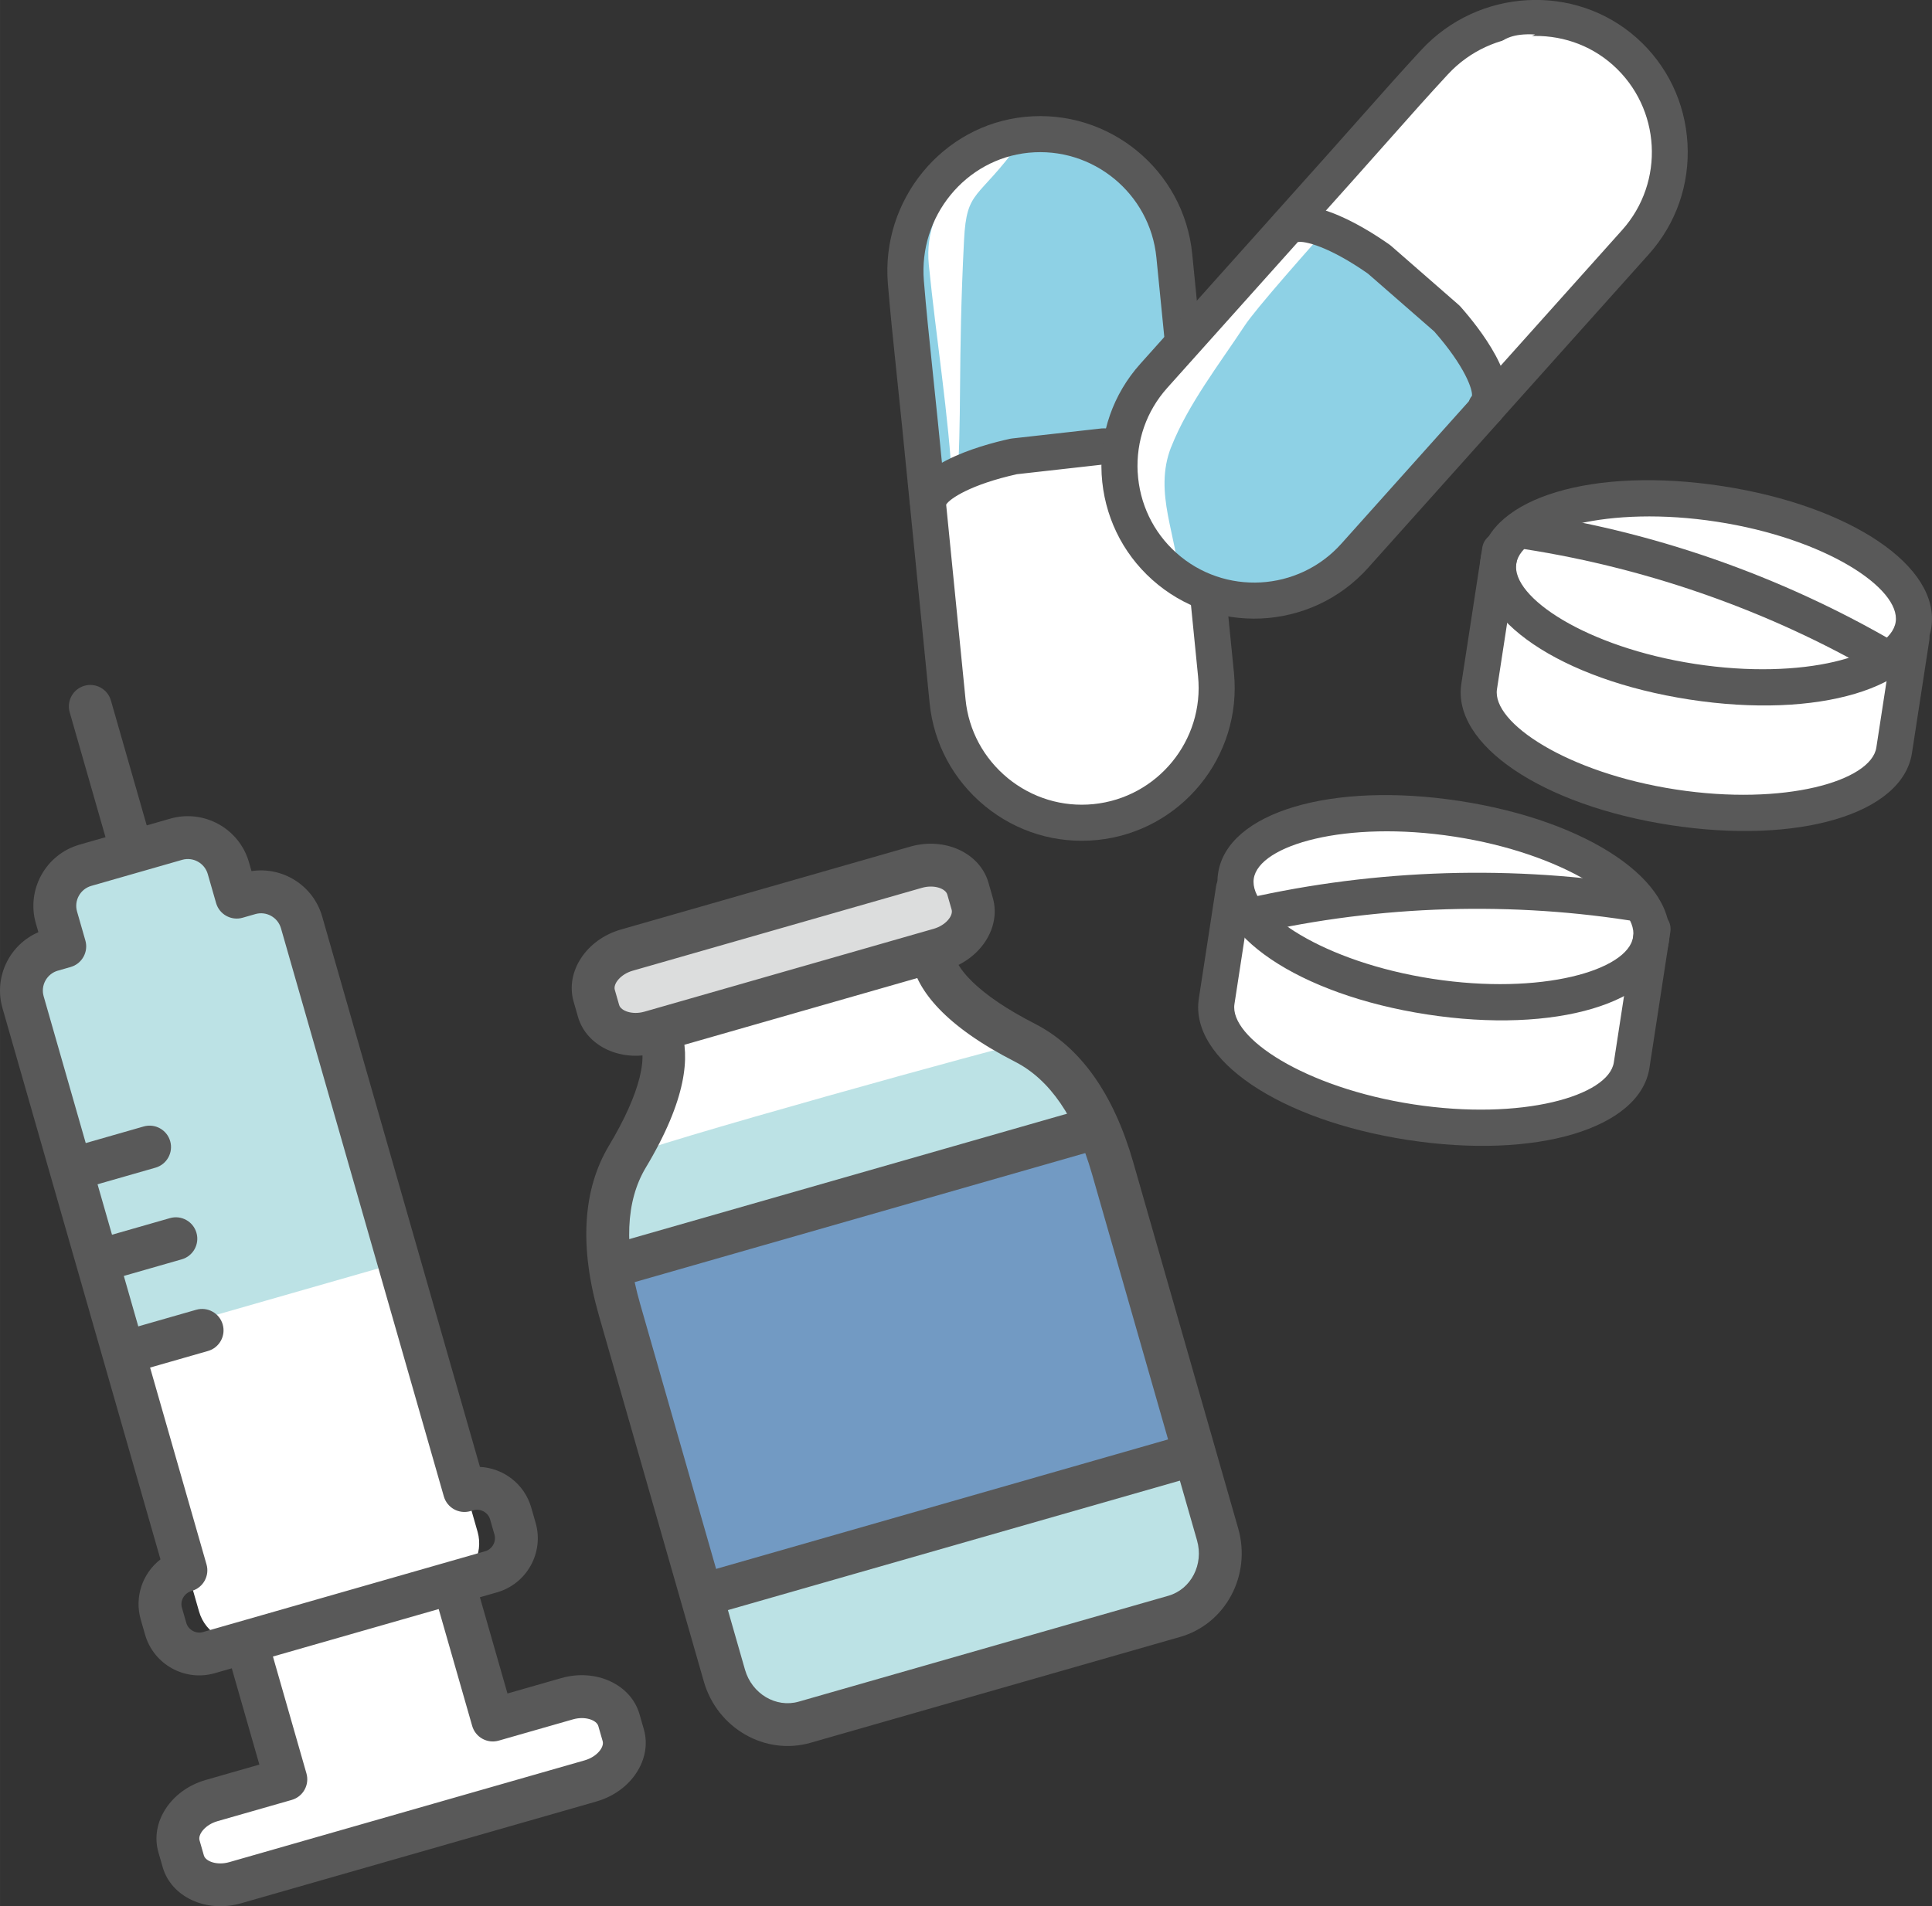 <?xml version="1.0" encoding="UTF-8"?>
<svg id="_レイヤー_2" data-name="レイヤー 2" xmlns="http://www.w3.org/2000/svg" width="204.9mm" height="202.22mm" viewBox="0 0 580.81 573.22">
  <rect x="0" y="0" width="580.81" height="573.22" fill="#333333" stroke="none"/>
  <defs>
    <style>
      .cls-1 {
        fill: #729ac3;
      }

      .cls-2 {
        fill: #595959;
      }

      .cls-3 {
        fill: #8ed1e5;
      }

      .cls-4 {
        fill: #fff;
      }

      .cls-5 {
        fill: #dcdddd;
      }

      .cls-6 {
        fill: #bce2e5;
      }
    </style>
  </defs>
  <g id="_レイヤー_1-2" data-name="レイヤー 1">
    <g>
      <g>
        <g>
          <g>
            <path class="cls-4" d="M170.5,510.82l-22.35,6.4-27.09-94.53c-1.59-5.54-8.59-8.43-15.57-6.43l-36.85,10.56c-6.97,2-11.38,8.16-9.8,13.7l27.09,94.53-22.35,6.4c-6.97,2-11.38,8.16-9.8,13.7l1.31,4.56c1.59,5.54,8.59,8.43,15.57,6.43l106.91-30.64c6.97-2,11.38-8.16,9.8-13.7l-1.31-4.56c-1.59-5.54-8.59-8.43-15.57-6.43Z"/>
            <path class="cls-2" d="M179.35,541.71l-106.91,30.63c-10.41,2.98-20.96-1.89-23.53-10.85l-1.31-4.56c-2.57-8.97,3.81-18.69,14.21-21.67l16.16-4.63-25.31-88.34c-2.57-8.97,3.81-18.69,14.21-21.67l36.85-10.56c10.41-2.98,20.96,1.89,23.53,10.85l25.31,88.34,16.16-4.63c10.41-2.98,20.96,1.89,23.53,10.85l1.31,4.56c2.57,8.97-3.81,18.69-14.21,21.67ZM65.36,547.65c-3.65,1.05-5.89,3.94-5.38,5.74l1.31,4.56c.51,1.79,3.95,3.06,7.6,2.02l106.91-30.63c3.65-1.05,5.89-3.94,5.38-5.74l-1.31-4.56c-.51-1.79-3.94-3.06-7.6-2.02l-22.35,6.4c-3.42.98-6.99-1-7.97-4.42l-27.09-94.53c-.51-1.79-3.94-3.06-7.6-2.02l-36.85,10.56c-3.65,1.05-5.89,3.94-5.38,5.74l27.09,94.53c.98,3.42-1,6.99-4.42,7.97l-22.35,6.4Z"/>
          </g>
          <path class="cls-4" d="M75.35,268.57l-3.83,1.1-2.5-8.71c-1.92-6.7-8.98-10.62-15.68-8.7l-27.31,7.83c-6.7,1.92-10.62,8.98-8.7,15.68l2.5,8.71-3.83,1.1c-6.7,1.92-10.62,8.98-8.7,15.68l52.54,183.35c1.92,6.7,8.98,10.62,15.68,8.7l59.35-17.01c6.7-1.92,10.62-8.98,8.7-15.68l-52.54-183.35c-1.92-6.7-8.98-10.62-15.68-8.7Z"/>
          <path class="cls-6" d="M75.27,268.59l-3.83,1.1-2.5-8.71c-1.92-6.7-8.98-10.62-15.68-8.7l-27.31,7.83c-6.7,1.92-10.62,8.98-8.7,15.68l2.5,8.71-3.83,1.1c-6.7,1.92-10.62,8.98-8.7,15.68l29.31,102.27c2.12-.61,84.79-24.3,83.73-23.99l-29.31-102.27c-1.92-6.7-8.98-10.62-15.68-8.7Z"/>
          <path class="cls-2" d="M40.77,259.96c-3.42.98-6.99-1-7.97-4.42l-11.85-41.35c-.98-3.42,1-6.99,4.42-7.97s6.99,1,7.97,4.42l11.85,41.35c.98,3.42-1,6.99-4.42,7.97Z"/>
          <path class="cls-2" d="M46.74,351.13l-22.26,6.38c-3.42.98-6.99-1-7.97-4.42s1-6.99,4.42-7.97l22.26-6.38c3.42-.98,6.99,1,7.97,4.42s-1,6.99-4.42,7.97Z"/>
          <path class="cls-2" d="M54.64,378.69l-22.26,6.38c-3.42.98-6.99-1-7.97-4.42s1-6.99,4.42-7.97l22.26-6.38c3.42-.98,6.99,1,7.97,4.42s-1,6.99-4.42,7.97Z"/>
          <path class="cls-2" d="M62.53,406.25l-22.26,6.38c-3.42.98-6.99-1-7.97-4.42s1-6.99,4.42-7.97l22.26-6.38c3.42-.98,6.99,1,7.97,4.42s-1,6.99-4.42,7.97Z"/>
          <path class="cls-2" d="M149.42,478.83l-84.89,24.32c-8.97,2.57-18.35-2.64-20.92-11.6l-1.31-4.56c-1.96-6.85.61-13.95,5.94-18.07L.74,303.14c-2.68-9.34,2.1-19.07,10.8-22.82l-.77-2.67c-2.9-10.14,2.98-20.74,13.11-23.65l27.31-7.83c10.14-2.9,20.74,2.98,23.65,13.11l.77,2.67c9.36-1.42,18.57,4.3,21.24,13.64l47.43,165.52c7.03.35,13.38,5.1,15.43,12.24l1.31,4.56c2.57,8.97-2.63,18.35-11.6,20.92ZM17.4,291.88c-3.31.95-5.23,4.41-4.28,7.71l48.96,170.84c.98,3.42-1,6.99-4.42,7.97-2.31.66-3.58,2.95-2.97,5.05l1.31,4.56c.6,2.1,2.89,3.37,4.99,2.77l84.89-24.32c2.1-.6,3.37-2.89,2.77-4.99l-1.31-4.56c-.6-2.1-2.89-3.37-4.99-2.77l-.95.27c-3.42.98-6.99-1-7.97-4.42l-48.96-170.84c-.95-3.31-4.41-5.23-7.71-4.28l-3.83,1.1c-3.42.98-6.99-1-7.97-4.42l-2.5-8.71c-.95-3.31-4.41-5.23-7.71-4.28l-27.31,7.83c-3.31.95-5.23,4.41-4.28,7.71l2.5,8.71c.98,3.42-1,6.99-4.42,7.97l-3.83,1.1Z"/>
        </g>
        <g>
          <path class="cls-4" d="M308.11,313.54c-33.69-17.22-27.38-30.63-27.88-30.95-1.97-1.26-15.98,2.7-32.11,7.21l-.08-.3c-3.43,1.09-6.98,2.18-10.54,3.24-3.59.98-7.17,1.94-10.66,2.83l.09.3c-16.06,4.72-30.05,8.78-31.05,10.89-.25.53,12.2,8.57-7.25,41.02-8.32,13.88-6.7,30.99-2.4,46.01l31.55,110.1c3.05,10.63,13.9,16.93,24.11,14l50.7-14.53,9.74-2.79,50.7-14.53c10.21-2.93,16.08-14.02,13.03-24.65l-31.55-110.1c-4.31-15.02-11.99-30.39-26.4-37.76Z"/>
          <path class="cls-6" d="M308.11,313.54c-.83-.46-118.25,32.03-119.48,34.24-7.85,14.16-6.7,30.99-2.4,46.01l31.55,110.1c3.05,10.63,13.9,16.93,24.11,14l50.7-14.53,9.74-2.79,50.7-14.53c10.21-2.93,16.08-14.02,13.03-24.65l-31.55-110.1c-4.31-15.02-12.24-29.91-26.4-37.76Z"/>
          <rect class="cls-1" x="194.11" y="360.19" width="153.25" height="97.02" transform="translate(-102.11 90.39) rotate(-15.99)"/>
          <path class="cls-2" d="M358.85,444.05l-144.14,41.3c-3.42.98-6.99-1-7.97-4.42s1-6.99,4.42-7.97l144.14-41.3c3.42-.98,6.99,1,7.97,4.42.98,3.42-1,6.99-4.42,7.97Z"/>
          <path class="cls-2" d="M330.61,345.49l-144.14,41.3c-3.42.98-6.99-1-7.97-4.42s1-6.99,4.42-7.97l144.14-41.3c3.42-.98,6.99,1,7.97,4.42.98,3.42-1,6.99-4.42,7.97Z"/>
          <path class="cls-2" d="M354.8,492.23l-111.13,31.84c-13.65,3.91-28.04-4.35-32.08-18.42l-31.55-110.1c-5.92-20.65-4.89-37.84,3.06-51.1,9.38-15.64,12.43-28.01,8.16-33.1-2.6-3.1-1.87-5.94-1.2-7.36,2.03-4.29,6.93-6.05,33.32-13.8.57-.4,1.19-.71,1.87-.87,3.45-.88,7-1.83,10.55-2.8,3.37-1.01,6.89-2.09,10.28-3.17.72-.22,1.48-.33,2.22-.3,26.34-7.36,31.41-8.45,35.4-5.89,1.32.85,3.45,2.87,2.88,6.88-.93,6.58,8.21,15.46,24.45,23.76h0c13.76,7.03,23.74,21.07,29.66,41.72l31.55,110.1c4.03,14.07-3.8,28.7-17.45,32.62ZM204.68,309.46c2.78,8.15,1.77,21.12-10.53,41.63-6.04,10.07-6.62,23.84-1.73,40.92l31.55,110.1c2.08,7.24,9.32,11.54,16.14,9.59l111.13-31.84c6.83-1.96,10.69-9.44,8.61-16.68l-31.55-110.1c-4.89-17.08-12.68-28.45-23.14-33.8h0c-21.34-10.91-29.06-21.4-31-29.73-5.76,1.27-15.18,3.9-23.2,6.14l-1.13.31c-.58.16-1.18.24-1.78.24-2.86.9-5.78,1.79-8.72,2.67-3.13.86-6.15,1.67-9.09,2.43-.47.31-.97.55-1.51.71l-1.12.33c-7.99,2.35-17.39,5.11-22.95,7.08Z"/>
          <g>
            <path class="cls-5" d="M275.41,260.78l-86.98,24.93c-6.97,2-11.38,8.16-9.8,13.7l1.31,4.56c1.59,5.54,8.59,8.43,15.57,6.43l22.35-6.4,42.29-12.12,22.35-6.4c6.97-2,11.38-8.16,9.8-13.7l-1.31-4.56c-1.59-5.54-8.59-8.43-15.57-6.44Z"/>
            <path class="cls-2" d="M284.26,291.67l-86.98,24.93c-10.41,2.98-20.96-1.89-23.53-10.85l-1.31-4.56c-2.57-8.97,3.81-18.69,14.21-21.67l86.98-24.93c10.41-2.98,20.96,1.89,23.53,10.85l1.31,4.56c2.57,8.97-3.81,18.69-14.21,21.67ZM190.2,291.9c-3.65,1.05-5.89,3.94-5.38,5.74l1.31,4.56c.51,1.79,3.95,3.06,7.6,2.02l86.98-24.93c3.65-1.05,5.89-3.94,5.38-5.74l-1.31-4.56c-.51-1.79-3.94-3.06-7.6-2.02l-86.98,24.93Z"/>
          </g>
        </g>
      </g>
      <g>
        <g>
          <g>
            <g>
              <path class="cls-4" d="M496.33,279.32c-1.61-13.84-26.33-28.19-58.28-33.1-34.45-5.3-64.22,2.37-66.49,17.14-.2,1.3-.11,2.61.12,3.92l-.71-.07-5.21,33.89c-2.27,14.77,23.82,31.03,58.27,36.33,34.45,5.3,64.22-2.37,66.49-17.14l6.29-40.92-.48-.05Z"/>
              <path class="cls-2" d="M429,305.05c-38.62-5.94-65.62-24.22-62.8-42.51,2.81-18.3,34.06-27.61,72.68-21.67,38.62,5.94,65.62,24.22,62.8,42.51-2.81,18.3-34.06,27.61-72.68,21.67ZM437.23,251.58c-32.64-5.02-58.76,2.51-60.31,12.61-1.55,10.09,21.1,25.13,53.74,30.15,32.64,5.02,58.76-2.51,60.31-12.61,1.55-10.09-21.1-25.13-53.74-30.15Z"/>
              <path class="cls-2" d="M423.2,342.79c-38.62-5.94-65.62-24.22-62.8-42.51l5.21-33.89c.46-2.96,3.22-4.99,6.18-4.53s4.99,3.22,4.53,6.18l-5.21,33.89c-1.55,10.09,21.1,25.13,53.74,30.15,32.64,5.02,58.76-2.51,60.31-12.61l6.29-40.92c.46-2.96,3.22-4.99,6.18-4.53s4.99,3.22,4.53,6.18l-6.29,40.92c-2.81,18.3-34.06,27.61-72.68,21.67Z"/>
            </g>
            <path class="cls-2" d="M371.36,281.7c-2.11-.32-3.92-1.89-4.45-4.09-.7-2.91,1.09-5.84,4-6.54,39.01-9.41,80.58-11.16,120.25-5.06.23.04.45.07.68.11,2.96.46,4.98,3.23,4.52,6.19-.46,2.95-3.23,4.98-6.18,4.52-.24-.05-.44-.07-.67-.1-38.29-5.89-78.41-4.2-116.06,4.88-.71.17-1.41.19-2.09.09Z"/>
          </g>
          <g>
            <path class="cls-4" d="M575.99,183.05c2.27-14.77-23.82-31.03-58.27-36.33-31.96-4.92-59.85,1.34-65.54,14.06l-.47-.1-6.29,40.92c-2.27,14.77,23.82,31.03,58.27,36.33,34.45,5.3,64.22-2.37,66.49-17.14l5.21-33.89-.7-.15c.61-1.18,1.09-2.4,1.29-3.7Z"/>
            <path class="cls-2" d="M507.93,210.36c-38.62-5.94-65.62-24.22-62.8-42.51,2.81-18.3,34.06-27.61,72.68-21.67,38.62,5.94,65.62,24.22,62.8,42.51-2.81,18.3-34.06,27.61-72.68,21.67ZM516.15,156.89c-32.64-5.02-58.76,2.51-60.31,12.61-1.55,10.09,21.1,25.13,53.74,30.15,32.64,5.02,58.76-2.51,60.31-12.61s-21.1-25.13-53.74-30.15Z"/>
            <path class="cls-2" d="M502.12,248.11c-38.62-5.94-65.62-24.22-62.8-42.51l6.29-40.92c.46-2.96,3.22-4.99,6.18-4.53s4.99,3.22,4.53,6.18l-6.29,40.92c-1.55,10.09,21.1,25.13,53.74,30.15,32.64,5.02,58.76-2.51,60.31-12.61l5.21-33.89c.46-2.96,3.22-4.99,6.18-4.53s4.99,3.22,4.53,6.18l-5.21,33.89c-2.81,18.3-34.06,27.61-72.68,21.67Z"/>
            <path class="cls-2" d="M569.92,205.42c-.68-.1-1.35-.34-1.97-.71-33.37-20.09-71.38-33.66-109.88-39.63h-.01c-2.95-.46-4.98-3.22-4.54-6.17.45-2.96,3.21-5,6.17-4.55,39.91,5.94,79.27,20.24,113.85,41.06,2.57,1.54,3.39,4.88,1.85,7.44-1.17,1.94-3.36,2.89-5.47,2.56Z"/>
          </g>
        </g>
        <g>
          <g>
            <path class="cls-3" d="M353.03,76.87c-2.21-22.18-22.18-38.54-44.36-36.34-22.2,2.21-38.54,22.18-36.34,44.36,2.21,22.2,5.94,44.86,7.14,67l79.83-8.3s.36-.04.36-.04l-6.63-66.68Z"/>
            <path class="cls-4" d="M286.37,146.63l1.25-.13c1.66-19.66.29-37.26,2.2-74.37.79-15.42,4.15-11.81,16.68-29.12,1.05-1.46,5.06-.24,5.72-2.65-18.38,5.34-34.94,19.61-32.99,39.28,2.21,22.2,5.94,44.86,7.14,67Z"/>
            <path class="cls-4" d="M365.54,202.62l-5.9-59.29c-.55-5.51-12.35-9.06-27.96-9.34l-26.91,3.02c-15.24,3.35-25.75,9.13-25.21,14.62l-.59.06,5.86,58.95c1.11,11.11,6.64,20.73,14.67,27.33,8.05,6.57,18.57,10.11,29.69,9.01,22.18-2.21,38.54-22.16,36.34-44.36Z"/>
            <path class="cls-2" d="M360.2,148.95l-.36.04c-2.98.3-5.63-1.88-5.93-4.86-.07-.68,0-1.35.17-1.98l-6.44-64.74c-1.92-19.27-19.16-33.4-38.43-31.48-18.97,1.89-33.08,19.16-31.47,38.52.75,9,1.46,15.84,2.54,26.19.95,9.14,2.19,21,3.98,39.44.29,2.98-1.89,5.62-4.86,5.92,0,0,0,0-.01,0-2.98.29-5.63-1.89-5.92-4.87-1.79-18.41-3.03-30.24-3.98-39.36-1.09-10.42-1.81-17.31-2.57-26.42-2.1-25.22,16.39-47.74,41.2-50.21,25.23-2.51,47.79,15.97,50.29,41.2l6.63,66.68c.3,2.98-1.88,5.63-4.86,5.93Z"/>
            <path class="cls-2" d="M329.76,252.6c-12.16,1.21-24.12-2.41-33.65-10.2,0,0,0,0-.01-.01-9.51-7.82-15.42-18.82-16.63-30.98l-5.86-58.95c-1.22-12.29,20.59-18.44,30.03-20.51.18-.04.37-.07.56-.09l26.91-3.02c.23-.02.47-.04.7-.03,8.74.16,28.28,1.64,32.24,11.56.55.75.92,1.66,1.01,2.66l5.9,59.29c2.51,25.22-15.97,47.79-41.2,50.29ZM302.97,234c7.3,5.96,16.43,8.73,25.72,7.81,19.27-1.92,33.4-19.16,31.48-38.43l-5.7-57.34c-.25-.5-.43-1.05-.52-1.63-1.13-1.45-7.91-4.46-21.98-4.76l-26.27,2.95c-13.95,3.1-20.28,7.43-21.26,9.14l5.83,58.6c.92,9.29,5.44,17.69,12.72,23.67Z"/>
          </g>
          <g>
            <path class="cls-4" d="M488.54,15.55c-16.63-14.88-42.39-13.44-57.26,3.17-14.88,16.62-29.07,34.68-44.58,50.51l60.04,53.26s.27.24.27.24l44.7-49.93c14.87-16.61,13.44-42.39-3.17-57.26Z"/>
            <path class="cls-3" d="M336.6,142.32c.59,10.38,5.09,20.53,13.41,27.97,16.61,14.87,42.37,13.46,57.26-3.17l39.74-44.39h0c3.69-4.13-1.67-15.23-12-26.92l-20.4-17.81c-12.76-8.98-24.13-12.82-27.81-8.71l-.44-.39-39.51,44.14c-7.45,8.32-10.8,18.9-10.24,29.28Z"/>
            <path class="cls-4" d="M352.09,134.43c5.06-12.86,14.56-25.05,22.12-36.54,6.48-9.85,59.26-67.24,66.83-76.27-3.88-.92-52.74,47.19-54.31,48.94l-.44-.4-39.51,44.14c-7.45,8.32-10.8,18.9-10.24,29.28.59,10.38,5.09,20.53,13.41,27.97,1.44,1.29,2.97,2.41,4.53,3.46-.35-13.53-7.88-26.65-2.4-40.6Z"/>
            <path class="cls-2" d="M447.24,128.15c-1.42.06-2.81-.44-3.87-1.4l-.3-.27c-2.2-2.02-2.35-5.44-.34-7.65.45-.49.97-.89,1.53-1.17l43.4-48.48c12.92-14.43,11.69-36.68-2.75-49.6-14.2-12.72-36.48-11.45-49.66,2.81-6.16,6.66-10.74,11.83-17.69,19.67-6.09,6.86-13.98,15.76-26.3,29.47-2.01,2.23-5.43,2.41-7.66.41-2.23-2-2.41-5.43-.41-7.66,12.3-13.69,20.18-22.57,26.25-29.42,6.99-7.89,11.61-13.1,17.84-19.84,17.18-18.58,46.27-20.16,64.85-3.53,9.11,8.16,14.5,19.42,15.18,31.72.68,12.3-3.44,24.08-11.59,33.2l-44.7,49.93c-.96,1.08-2.31,1.72-3.75,1.8-.02,0-.04,0-.06,0Z"/>
            <path class="cls-2" d="M379,185.99c-11.57.49-23.32-3.34-32.61-11.66-9.11-8.15-14.51-19.42-15.21-31.71,0,0,0-.01,0-.02-.66-12.3,3.46-24.08,11.62-33.19l39.51-44.14c8.24-9.2,27.51,2.73,35.41,8.29.16.11.3.23.45.35l20.4,17.81c.18.15.34.32.5.5,5.79,6.56,17.9,21.97,13.25,31.59-.19.92-.61,1.8-1.28,2.54l-39.74,44.39c-8.59,9.6-20.35,14.74-32.31,15.25ZM342.02,142.02c.53,9.4,4.66,18.01,11.61,24.23,14.43,12.92,36.68,11.69,49.6-2.74l38.43-42.93c.2-.52.48-1.03.85-1.48.3-1.82-2.05-8.85-11.34-19.43l-19.92-17.38c-11.71-8.2-19.18-9.94-21.09-9.5l-39.28,43.88c-6.22,6.95-9.37,15.96-8.87,25.37Z"/>
            <path class="cls-4" d="M448.78,17.4s-.33-7.82,12.69-7.03l-12.69,7.03Z"/>
          </g>
        </g>
      </g>
    </g>
  </g>
</svg>